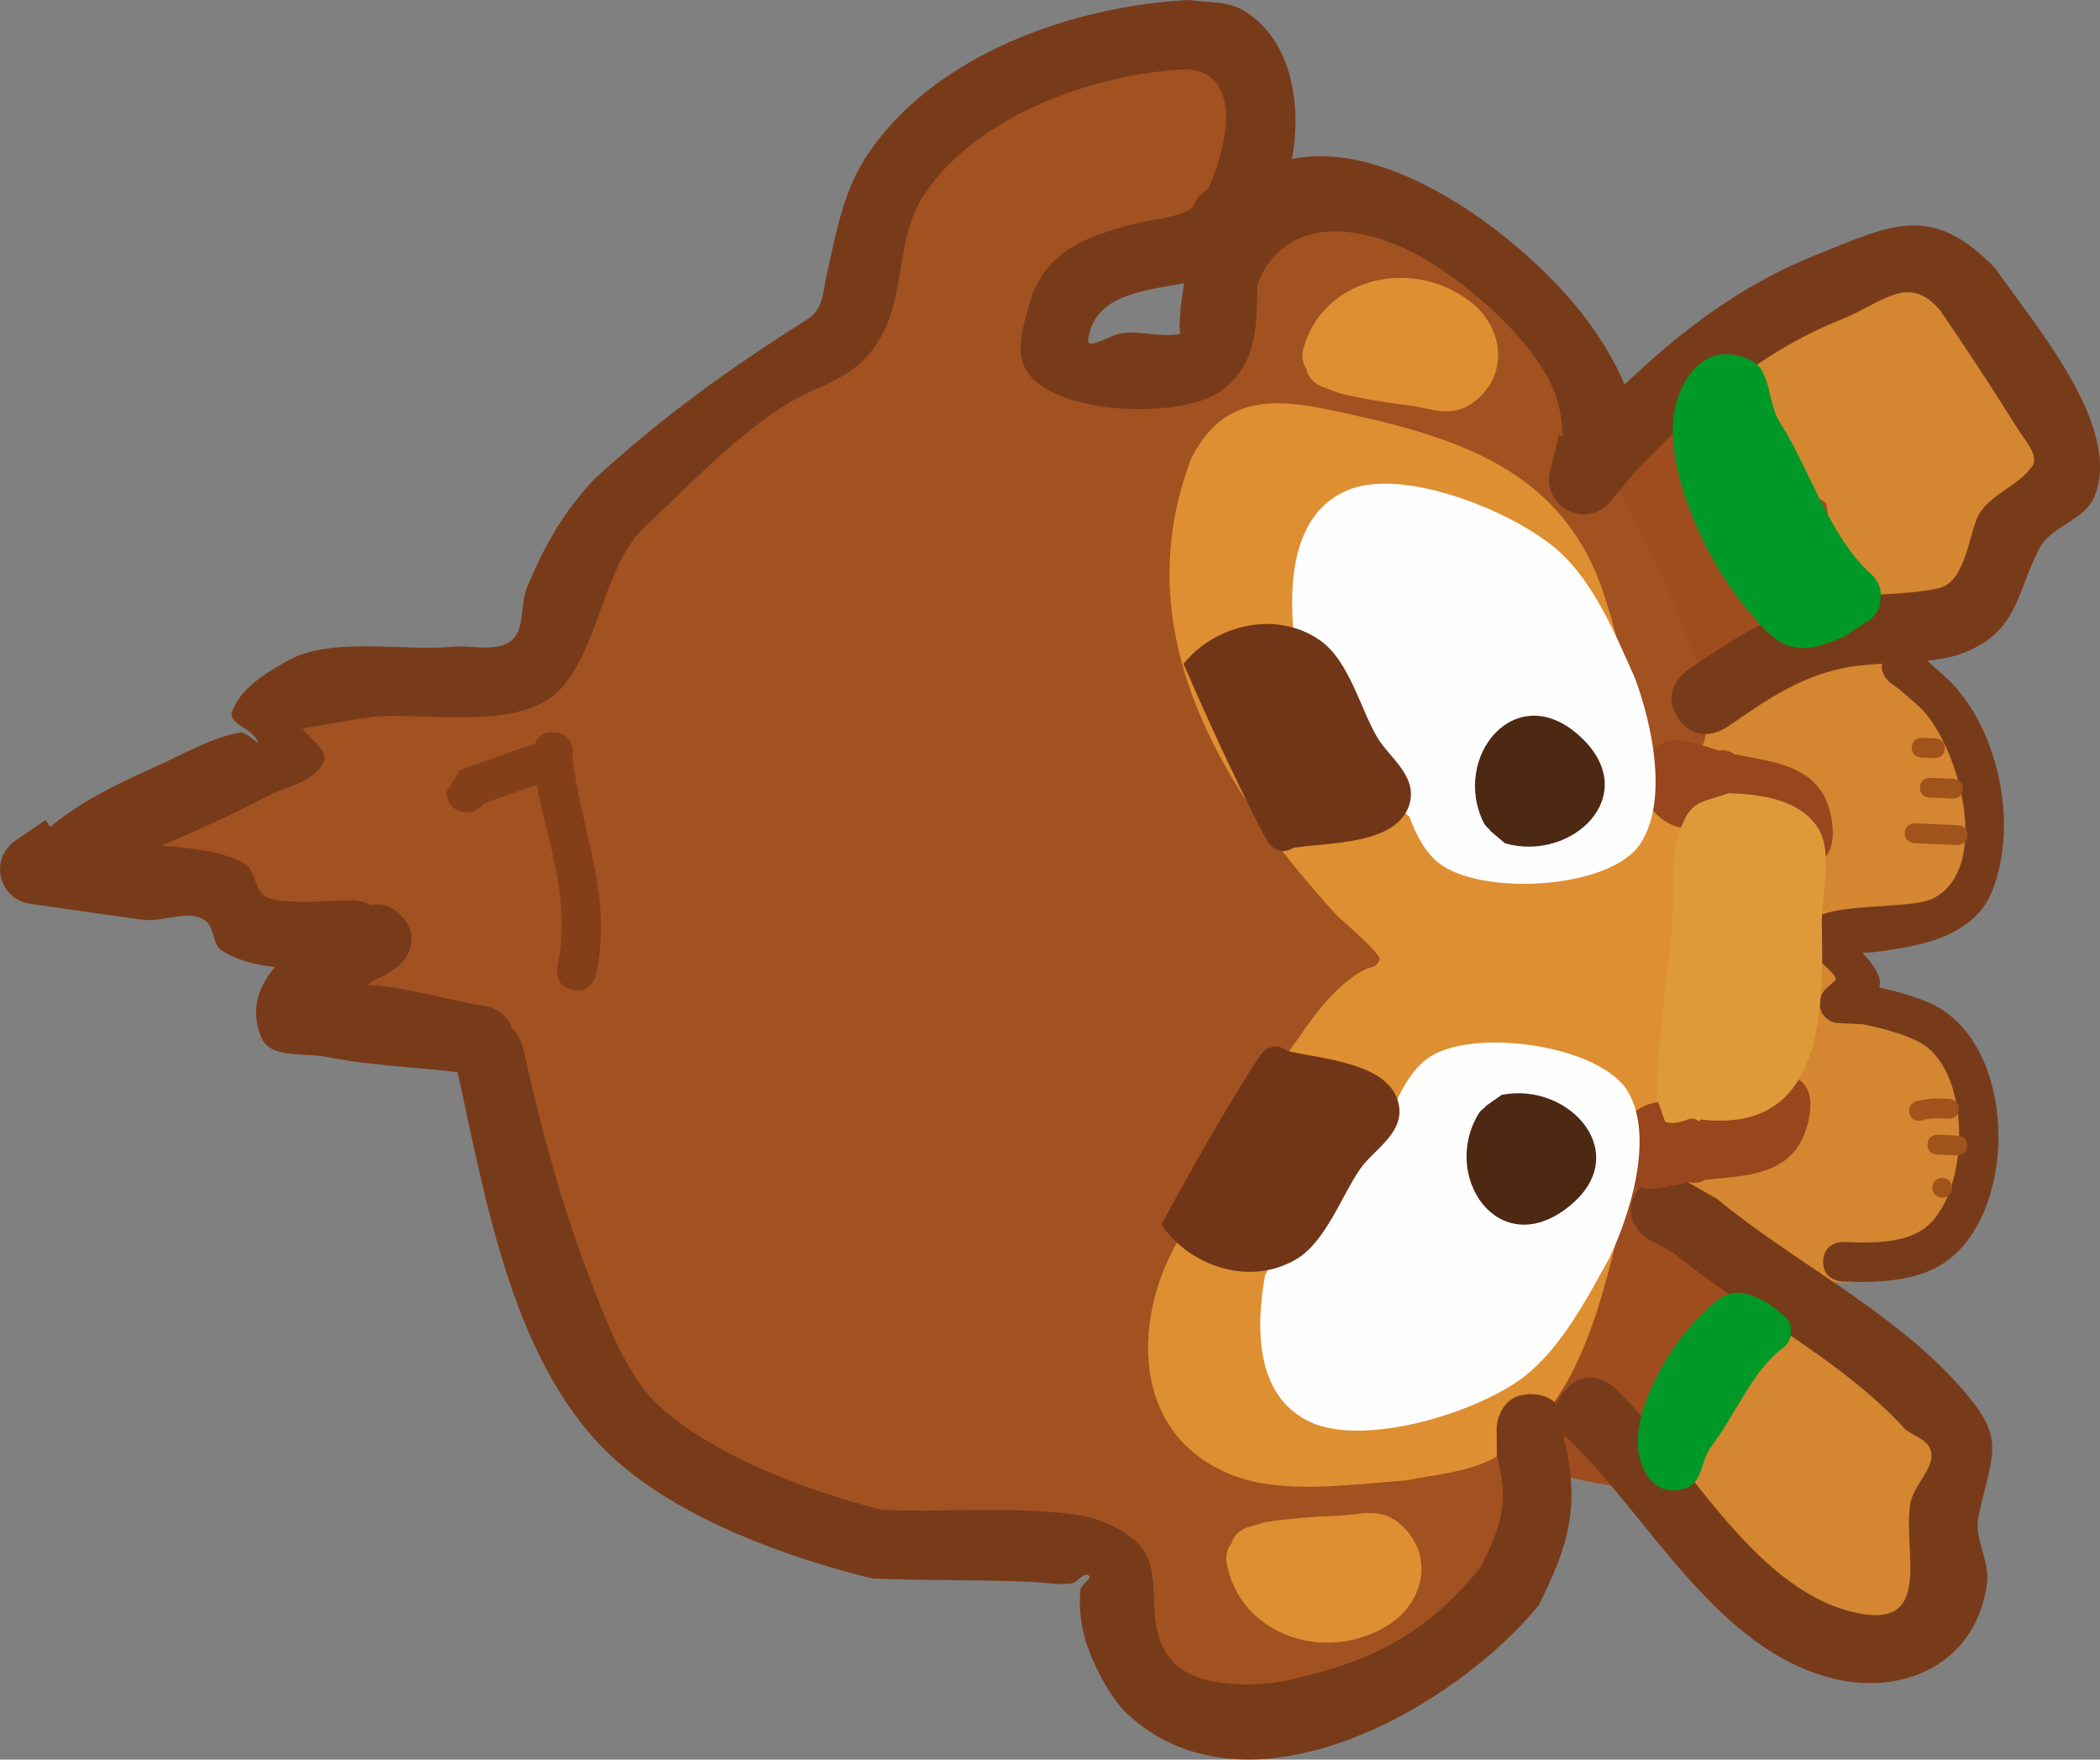 <svg version="1.1" xmlns="http://www.w3.org/2000/svg" xmlns:xlink="http://www.w3.org/1999/xlink" width="106.087" height="88.88" viewBox="0,0,106.087,88.88"><rect x="0" y="0" width="106.087" height="88.88" fill="#808080" stroke="none"/><g transform="translate(-185.701,-135.872)"><g data-paper-data="{&quot;isPaintingLayer&quot;:true}" fill-rule="nonzero" stroke="none" stroke-width="0.5" stroke-linecap="butt" stroke-linejoin="miter" stroke-miterlimit="10" stroke-dasharray="" stroke-dashoffset="0" style="mix-blend-mode: normal"><path d="M270.114,172.643c-0.113,0.074 -0.257,0.131 -0.44,0.16c-0.988,0.153 -1.141,-0.835 -1.141,-0.835l-0.119,-0.816c-0.859,-3.007 -3.188,-7.241 -3.095,-10.097c1.589,-1.951 3.244,-3.993 5.398,-5.364c1.126,-0.717 2.898,-1.923 4.344,-0.735c0.567,0.466 -0.394,1.789 0.22,2.192c0.774,0.508 1.889,0.898 2.12,1.795c0.127,0.493 -0.831,1.171 -0.194,1.666c0.641,0.498 1.722,0.588 2.036,1.337c0.431,1.03 -1.442,2.486 -0.661,3.283c0.179,0.182 0.573,-0.217 0.764,-0.047c0.063,0.056 0.123,0.115 0.181,0.176l0.03,-0.034l0.89,0.778c0.225,0.193 0.362,0.484 0.348,0.803c-0.022,0.501 -0.409,0.901 -0.894,0.951l-1.027,0.125c-2.637,0.93 -6.545,1.763 -8.139,4.216c0,0 -0.231,0.35 -0.621,0.447z" fill="#9f4d1e"/><path d="M275.103,202.019c0.828,0.666 1.561,4.673 0.782,5.676c-0.837,1.078 -1.725,-0.056 -2.564,0.669c-0.769,0.664 -1.249,1.167 -2.153,1.697c-0.051,0.062 -0.089,0.097 -0.089,0.097l-0.501,0.411c-0.52,0.201 -1.007,0.672 -1.561,0.603c-1.344,-0.168 -6.583,-0.773 -7.093,-2.241c-0.038,-0.11 2.352,-2.808 2.341,-2.896c-0.244,-2.022 1.447,-3.8 2.036,-5.613c0.35,-1.077 0.158,-1.989 0.715,-2.55c-0.014,-0.046 -0.028,-0.093 -0.042,-0.14l-0.05,-0.002l0.059,-1.355c0.024,-0.552 0.491,-0.98 1.043,-0.956c0.552,0.024 0.98,0.491 0.956,1.043l-0.042,0.961c0.493,1.644 1.949,1.337 2.933,1.783c1.138,0.516 1.861,1.711 3.229,2.812z" fill="#9f4d1e"/><path d="M277.915,200.612l-0.364,-0.378c-2.874,0.446 -6.531,0.334 -7.426,-3.24c-0.579,-2.312 1.333,-4.888 2.12,-6.905c0.958,-2.456 0.699,-5.355 0.305,-7.902c-0.312,-3.208 -2.958,-6.985 -1.504,-10.205c2.663,-5.898 11.037,-6.316 13.246,-0.108c1.227,2.264 2.947,5.872 2.109,8.565c-0.885,2.843 -4.952,2.341 -6.892,3.644c-1.323,0.888 0.299,2.284 1.1,2.522c0.719,0.214 1.438,0.441 2.122,0.747c2.52,1.408 3.413,4.281 2.843,7.374c-0.174,0.945 0.546,2.559 -0.173,3.335c-1.509,1.627 -4.944,2.855 -7.484,2.549z" fill="#d48631"/><path d="M282.074,166.984c-0.37,0.615 -1.121,0.392 -1.121,0.392l-0.295,-0.119c-2.004,-0.275 -2.896,-0.86 -2.219,-2.997c-0.644,-1.053 -0.274,-1.917 -0.459,-2.832c-0.138,-0.681 -1.571,-0.187 -1.933,-0.781c-0.403,-0.661 0.535,-1.602 0.227,-2.313c-0.398,-0.918 -2.622,-0.082 -3.034,-2.082c-0.284,-1.381 1.183,-3.023 2.121,-3.753c2.581,-2.01 7.096,-3.441 10.013,-1.631c1.458,1.59 4.592,6.808 3.904,9.085c-0.581,1.925 -2.785,1.695 -3.575,3.104c-0.345,0.616 0.488,1.461 0.206,2.109c-0.561,1.291 -2.309,1.662 -3.834,1.818z" fill="#d48631"/><path d="M269.722,210.737l0.271,-0.186c0.422,-0.267 -0.083,-1.061 0.176,-1.488c0.795,-1.312 1.448,-0.696 2.411,-1.018c0.399,-0.133 -0.627,-0.682 -0.615,-1.103c0.017,-0.625 0.347,-1.232 0.726,-1.729c0.264,-0.346 1.349,-0.25 1.142,-0.633c-0.064,-0.119 -0.131,-0.236 -0.2,-0.353l-0.13,0.139l-0.908,-0.85c-0.208,-0.193 -0.334,-0.472 -0.321,-0.778c0.024,-0.552 0.491,-0.98 1.043,-0.956c0.148,0.006 0.286,0.045 0.41,0.107l0.911,0.438c2.308,1.112 4.28,2.765 6.601,3.808c1.038,0.467 3.037,1.11 3.541,2.254c0.608,1.38 -0.549,2.68 -0.88,3.923c-0.067,1.679 0.788,3.406 -0.047,4.958c-1.122,2.085 -4.297,2.57 -6.354,2.013c-3.556,-0.964 -5.86,-4.621 -8.624,-6.783c0,0 -0.788,-0.616 -0.172,-1.404c0.342,-0.437 0.736,-0.442 1.02,-0.36z" fill="#d48631"/><path d="M209.139,188.428c-1.403,-0.297 -5.315,-0.271 -6.028,-1.877c-0.786,-1.769 1.119,-2.171 1.007,-3.267c-0.055,-0.54 -5.052,-0.48 -5.189,-0.522c-0.604,-0.184 -1.295,-0.455 -1.606,-1.004c-0.182,-0.32 0.479,-0.634 0.467,-1.002c-0.006,-0.184 -0.308,0.271 -0.491,0.252c-0.449,-0.045 -0.85,-0.308 -1.285,-0.429c-1.057,-0.294 -1.773,-0.573 -2.484,-1.013l-0.05,0.11l-0.892,-0.403c-0.373,-0.158 -0.628,-0.536 -0.609,-0.965c0.016,-0.37 0.232,-0.685 0.538,-0.844l0.938,-0.509l0.01,0.018l0.051,-0.048c2.063,-0.777 3.907,-2.195 6.114,-2.611c0.529,-0.1 1.387,0.299 1.603,-0.194c0.091,-0.207 0.014,-0.678 -0.039,-1.129c-0.052,-0.443 -1.644,-1.077 -1.469,-1.213c0.112,-0.087 5.18,-0.591 5.649,-0.69c2.608,-0.549 3.703,0.665 6.336,0.748c0.043,-0.051 0.074,-0.079 0.074,-0.079l0.388,-0.356c2.852,-2.606 3.739,-6.756 6.31,-9.702c2.199,-2.512 4.185,-4.704 7.003,-6.588c1.156,-0.773 3.419,-1.347 4.347,-2.201c0.645,-0.594 0.384,-4.108 0.6,-4.982c0.669,-2.702 2.512,-4.492 4.487,-6.3c2.843,-2.232 7.198,-5.121 11.047,-3.64c0.925,0.356 1.348,0.941 1.979,1.626c3.885,4.217 -0.016,8.182 -4.514,9.282c-0.947,0.333 -1.923,0.512 -2.779,1.058c-1.52,0.969 -3.448,4.319 -1.226,5.725c2.991,1.892 6.099,-1.976 7.117,-4.251c0.698,-1.445 1.548,-3.35 2.98,-4.235c3.133,-1.936 8.788,0.474 11.155,2.811c2.598,2.565 13.785,21.083 10.711,24c-0.474,0.149 -1.542,1.593 -2.234,1.237c-4.883,-2.512 -13.954,-17.491 -17.166,-18.185c-1.443,-0.312 -3.974,-0.342 -4.403,1.178c-0.439,1.555 0.036,4.061 -0.036,5.73c-0.244,5.607 0.553,9.988 4.139,14.407c1.095,1.349 3.014,2.181 4.288,3.358c0.49,0.453 1.398,0.81 1.353,1.476c-0.069,1.011 -1.804,1.479 -2.568,1.749c-1.783,0.574 -1.079,3.36 -2.248,4.738c-2.616,3.085 -6.079,5.916 -7.279,9.302c-0.816,2.302 -1.684,3.822 -0.87,6.149c0.399,0.895 1.184,3.181 2.039,3.734c1.993,1.288 7.198,0.17 9.466,0.092c1.286,-0.044 5.695,-2.158 6.608,-0.884c0.821,1.146 -0.643,6.738 -1.181,7.937c-2.587,3.921 -10.186,7.866 -14.875,5.433c-2.048,-1.063 -3.063,-3.56 -3.303,-5.758c-0.141,-1.289 -0.513,-2.376 -0.759,-2.133c-4.294,-0.898 -7.407,-0.684 -11.819,-1.228c-2.035,-0.251 -4.234,-1.017 -6.201,-1.612c-2.039,-0.617 -3.403,-1.474 -5.105,-2.599c-2.286,-2.466 -4.216,-5.736 -5.498,-8.898c-1.33,-3.281 -1.564,-7.713 -3.693,-10.564c0,0 -0.014,-0.019 -0.034,-0.052c-0.289,-0.061 -0.579,-0.123 -0.868,-0.184z" fill="#a25121"/><path d="M246.159,197.334c1.228,-3.531 3.494,-6.718 5.638,-9.738c0.704,-0.992 1.685,-2.112 2.747,-2.698c0.464,-0.256 0.632,-0.072 0.857,-0.552c0.117,-0.249 -1.895,-1.983 -2.119,-2.186c-5.809,-6.329 -10.783,-14.289 -7.398,-23.138c1.823,-3.66 4.97,-2.901 8.266,-2.17c5.736,1.272 10.634,3.082 12.584,9.056c0.873,2.688 1.416,5.55 2.339,8.201c0.433,1.244 1.47,1.678 1.694,3.144c0.576,3.771 -0.762,8.584 -0.934,12.442c0.136,2.576 -1.161,3.691 -1.776,6.017c-1.219,4.609 -2.116,10.858 -6.568,13.633c-1.44,0.898 -3.167,0.982 -4.795,1.312c-2.699,0.183 -6.228,0.737 -8.796,-0.295c-5.522,-2.219 -4.909,-8.868 -2.1,-12.716c0,0 0.134,-0.183 0.361,-0.311z" fill="#de8f31"/><path d="M283.886,169.983c2.718,2.398 3.84,7.44 2.451,10.91c-0.754,1.883 -2.763,2.56 -4.585,2.866c-0.489,0.082 -1.326,0.239 -1.968,0.241c0.515,0.519 1.037,1.268 0.849,1.748c1.048,0.24 2.349,0.594 3.145,1.101c3.912,2.487 3.758,10.523 0.041,12.877c-1.431,0.906 -3.445,0.943 -5.06,0.876c0,0 -0.999,-0.044 -0.956,-1.043c0.044,-0.999 1.043,-0.956 1.043,-0.956c1.213,0.056 2.865,0.1 3.946,-0.594c2.403,-1.545 2.645,-7.966 -0.102,-9.483c-0.774,-0.427 -1.992,-0.734 -2.867,-0.918l-1.24,-0.054v0v0c-0.552,-0.024 -0.98,-0.491 -0.956,-1.043c0.012,-0.276 0.135,-0.521 0.323,-0.694l0.503,-0.461c-0.015,-0.077 -0.046,-0.15 -0.097,-0.218c-0.534,-0.717 -1.907,-1.258 -1.209,-2.607c0.599,-1.158 5.012,-0.652 6.236,-1.291c3.043,-1.588 1.183,-8.027 -0.814,-9.752c-0.299,-0.261 -0.598,-0.523 -0.897,-0.784l-0.474,-0.342c0,0 -0.528,-0.386 -0.417,-0.962c-0.713,0.041 -1.402,0.098 -2,0.226c-2.32,0.498 -3.943,1.679 -5.863,2.992c0,0 -1.444,0.988 -2.432,-0.456c-0.988,-1.444 0.456,-2.432 0.456,-2.432c2.294,-1.569 4.32,-2.915 7.088,-3.522c1.823,-0.4 3.854,-0.227 5.623,-0.628c1.374,-0.312 1.522,-2.861 2.021,-3.723c0.601,-1.037 1.972,-1.434 2.673,-2.407c0.4,-0.555 -0.358,-1.342 -0.72,-1.923c-1.228,-1.97 -2.556,-3.992 -3.874,-5.925c-1.619,-1.988 -2.94,-0.427 -5.055,0.416c-4.16,1.657 -7.414,4.572 -10.49,7.791l-1.136,1.385c-0.337,0.42 -0.863,0.679 -1.442,0.654c-0.966,-0.042 -1.714,-0.859 -1.672,-1.824c0.006,-0.13 0.025,-0.256 0.058,-0.376l0.444,-1.808l0.196,0.048c-0.033,-0.402 -0.077,-0.803 -0.141,-1.201c-0.461,-2.851 -4.16,-6.073 -6.454,-7.5c-3.536,-2.199 -7.486,-2.477 -8.851,1.07c0.004,2.057 -0.005,4.232 -2.039,5.494c-2.088,1.296 -8.544,1.079 -9.704,-1.325c-0.446,-0.925 -0.061,-2.081 0.199,-3.074c0.724,-2.757 2.814,-3.493 5.258,-4.159c0.978,-0.267 2.178,-0.276 3.009,-0.821c0.116,-0.324 0.341,-0.708 0.774,-0.928c0.954,-1.966 1.879,-5.9 -1.059,-6.074c-4.643,0.217 -10.62,2.307 -13.29,6.38c-1.373,2.095 -0.924,4.856 -2.079,7.003c-1.281,2.38 -3.026,2.367 -5.04,3.668c-2.72,1.757 -4.728,4.003 -7.071,6.159c-2.156,2.192 -2.294,6.793 -4.655,8.537c-2.04,1.507 -6.26,0.804 -8.6,0.932c-1.138,0.063 -4.267,0.759 -5.406,0.795c-0.219,0.007 1.309,-0.658 1.368,-0.447c0.206,0.735 1.494,1.277 1.171,1.968c-0.48,1.027 -1.913,1.223 -2.913,1.758c-1.662,0.889 -3.478,1.69 -5.269,2.469c1.61,0.103 3.186,0.312 4.21,0.919c0.526,0.312 0.471,1.179 0.934,1.578c0.664,0.571 3.786,0.227 4.581,0.261c0,0 0.416,0.018 0.834,0.24c0.455,-0.1 1.026,-0.033 1.574,0.564c1.182,1.29 -0.108,2.473 -0.108,2.473l-0.736,0.516c-0.319,0.118 -0.615,0.285 -0.904,0.468c1.962,0.114 4.316,0.836 5.888,1.062c0,0 1.147,0.165 1.44,1.16c0.419,0.405 0.543,0.953 0.543,0.953c1.006,4.453 1.992,8.158 3.656,12.39c0.749,1.906 1.761,4.442 3.345,5.828c2.875,2.516 7.509,4.224 11.143,5.134c3.21,0.128 6.489,-0.189 9.691,0.227c1.075,0.14 2.375,0.647 3.164,1.391c1.65,1.557 0.057,4.291 1.943,6.155c1.264,1.249 4.24,1.171 5.815,0.812c4.221,-0.962 6.833,-2.315 9.618,-5.667c1.066,-2.174 1.456,-3.267 0.824,-5.653l-0.011,-1.435c0,0 0.076,-1.748 1.824,-1.672c0.584,0.025 0.964,0.237 1.212,0.508c0.071,-0.247 0.215,-0.507 0.466,-0.769c1.209,-1.266 2.474,-0.057 2.474,-0.057c3.566,3.418 6.846,9.994 11.921,11.296c4.301,1.103 2.581,-3.049 3.009,-5.484c0.17,-0.97 1.412,-1.913 0.968,-2.792c-0.226,-0.449 -0.805,-0.604 -1.207,-0.905c-3.288,-3.616 -7.973,-5.857 -11.754,-8.954l-1.195,-0.632c0,0 -1.53,-0.85 -0.68,-2.38c0.85,-1.53 2.38,-0.68 2.38,-0.68l1.715,0.985c3.898,3.204 8.615,5.505 12.044,9.22c2.621,2.888 1.936,3.327 1.167,6.796c-0.246,1.111 0.571,2.259 0.428,3.388c-0.508,4.01 -4.135,5.69 -7.703,4.838c-5.989,-1.432 -9.349,-8.209 -13.509,-12.165c0,0 -0.049,-0.047 -0.119,-0.132l-0.036,0.166c0.824,3.373 0.25,5.374 -1.279,8.413c-4.121,5.071 -14.595,11.218 -20.784,5.489c-0.948,-0.878 -1.94,-2.885 -2.225,-4.135c-0.159,-0.698 -0.21,-1.43 -0.143,-2.143c0.026,-0.276 0.646,-0.571 0.413,-0.72c-0.276,-0.177 -0.566,0.378 -0.892,0.414c-0.678,0.075 -1.363,-0.059 -2.045,-0.089c-2.672,-0.116 -5.322,-0.047 -7.989,-0.17c-4.253,-1.029 -9.624,-2.984 -12.963,-5.975c-5.195,-4.654 -6.557,-13.146 -7.992,-19.599c-2.185,-0.257 -4.494,-0.342 -6.599,-0.766c-1.12,-0.226 -2.833,0.099 -3.294,-0.947c-0.607,-1.377 -0.181,-2.59 0.668,-3.595c-0.987,-0.11 -1.93,-0.343 -2.692,-0.844c-0.467,-0.308 -0.357,-1.13 -0.795,-1.478c-0.8,-0.635 -2.047,0.034 -3.064,-0.058c-0.505,-0.045 -3.38,-0.466 -3.983,-0.553l-1.832,-0.264c-0.89,-0.117 -1.558,-0.898 -1.518,-1.811c0.025,-0.579 0.329,-1.08 0.777,-1.38l1.519,-1.039l0.236,0.345c1.526,-1.249 3.169,-2.078 5.356,-3.057c1.394,-0.624 2.747,-1.435 4.248,-1.714c0.319,-0.059 0.989,0.734 0.871,0.433c-0.24,-0.611 -1.518,-0.877 -1.286,-1.492c0.446,-1.187 1.705,-1.943 2.811,-2.563c2.216,-1.242 5.891,-0.46 8.318,-0.704c0.963,-0.097 2.083,0.277 2.894,-0.253c0.803,-0.525 0.504,-1.857 0.875,-2.742c0.895,-2.134 1.817,-3.782 3.396,-5.47c3.545,-3.236 6.778,-5.549 10.785,-8.086c0.823,-0.521 0.773,-1.465 0.964,-2.285c0.47,-2.022 0.806,-4.08 1.953,-5.86c3.349,-5.204 10.508,-7.695 16.396,-7.975c0.862,0.156 1.819,0.043 2.585,0.468c2.437,1.352 3.103,4.577 2.569,7.565c5.311,-1.099 12.188,4.447 14.956,8.208c0.504,0.686 1.341,1.955 1.845,3.185c2.841,-2.712 5.919,-5.051 9.634,-6.533c3.858,-1.539 5.849,-2.681 9.091,0.66c1.875,2.733 6.506,8.027 4.993,11.57c-0.494,1.157 -2.179,1.458 -2.76,2.573c-1.188,2.277 -1.071,4.268 -3.961,5.33c-0.501,0.184 -1.089,0.288 -1.716,0.354c0.278,0.243 0.557,0.487 0.835,0.73zM245.293,152.318l0.049,-0.917c0.072,-0.474 0.121,-0.869 0.17,-1.221c-2.114,0.386 -4.527,0.597 -4.84,2.842c-0.081,0.584 1.153,-0.255 1.737,-0.328c0.964,-0.122 1.977,0.244 2.92,0.038c-0.044,-0.24 -0.037,-0.413 -0.037,-0.413z" fill="#783b1a"/><path d="M270.207,195.753c-0.959,0.233 -2.014,0.391 -2.721,-0.714c-0.851,-1.329 0.182,-2.805 1.319,-3.315c1.369,-0.615 3.446,0.281 4.885,-0.173c0.786,-0.248 1.932,-1.829 2.94,-1.109c0.998,0.713 0.375,2.729 -0.181,3.463c-1.046,1.381 -2.897,1.371 -4.591,1.56c-0.285,0.168 -0.604,0.154 -0.604,0.154l-0.211,-0.038c-0.204,0.038 -0.403,0.082 -0.595,0.138c0,0 -0.098,0.028 -0.241,0.035z" fill="#98461d"/><path d="M271.945,173.598c0.186,0.072 0.381,0.134 0.581,0.189l0.213,-0.02c0,0 0.319,0.014 0.588,0.206c1.671,0.336 3.516,0.487 4.438,1.953c0.49,0.78 0.935,2.842 -0.121,3.466c-1.067,0.63 -2.07,-1.044 -2.832,-1.36c-1.394,-0.578 -3.541,0.135 -4.851,-0.597c-1.088,-0.608 -1.988,-2.167 -1.025,-3.418c0.582,-0.755 1.288,-0.83 1.99,-0.694c0.264,0.051 0.527,0.133 0.783,0.219c0.141,0.019 0.237,0.056 0.237,0.056z" data-paper-data="{&quot;index&quot;:null}" fill="#98461d"/><path d="M210.091,176.481c-0.142,0.227 -0.401,0.435 -0.868,0.415c-0.999,-0.044 -0.956,-1.043 -0.956,-1.043l0.677,-1.086c1.285,-0.445 2.49,-0.916 3.78,-1.318c0.111,-0.282 0.367,-0.622 0.959,-0.596c0.999,0.044 0.956,1.043 0.956,1.043l-0.021,0.194c0.01,0.056 0.015,0.11 0.017,0.161c0.477,3.828 2.025,6.858 1.18,10.851c0,0 -0.207,0.978 -1.185,0.771c-0.978,-0.207 -0.771,-1.185 -0.771,-1.185c0.706,-3.335 -0.451,-6.045 -1.04,-9.17c-0.923,0.302 -1.805,0.632 -2.726,0.964z" fill="#843e18"/><path d="M271.592,192.416c-0.053,0.25 -0.186,-0.161 -0.596,-0.006c-0.935,0.354 -1.183,0.102 -1.183,0.102l-0.417,-1.161c0.081,-2.927 0.469,-5.74 0.765,-8.64c0.143,-1.402 -0.067,-3.493 0.377,-4.801c0.559,-1.646 1.058,-1.463 2.504,-1.976c1.505,0.06 3.475,0.276 4.445,1.676c0.878,1.268 0.22,3.459 0.248,4.881c0.092,4.622 0.058,10.67 -6.143,9.926z" fill="#de9a39"/><path d="M256.899,177.117c-0.106,-0.075 -0.167,-0.142 -0.167,-0.142l-0.188,-0.211c-2.139,-2.811 -4.087,-5.761 -5.498,-9.007c-0.234,-2.587 -0.012,-6.157 2.944,-7.203c2.87,-1.016 8.371,1.247 10.506,3.202c1.762,1.614 2.841,4.224 3.79,6.348c0.842,2.244 1.733,6.192 0.276,8.393c-1.54,2.327 -8.104,2.64 -10.199,0.951c-0.714,-0.576 -1.14,-1.454 -1.464,-2.332z" fill="#fffeff"/><path d="M259.333,192.787c0.053,-0.069 0.096,-0.109 0.096,-0.109l0.772,-0.542c3.452,-0.683 6.771,3.047 3.306,5.712c-3.491,2.685 -6.395,-1.61 -4.467,-4.773c0,0 0.104,-0.166 0.293,-0.289z" fill="#4d2813"/><path d="M260.654,177.431c-1.646,-3.318 1.621,-7.344 4.865,-4.366c3.22,2.956 -0.411,6.383 -3.79,5.403l-0.722,-0.607c0,0 -0.039,-0.043 -0.086,-0.116c-0.177,-0.139 -0.266,-0.313 -0.266,-0.313z" data-paper-data="{&quot;index&quot;:null}" fill="#4d2813"/><path d="M257.917,189.269c2.233,-1.501 8.745,-0.617 10.078,1.834c1.26,2.319 0.029,6.175 -1.005,8.337c-1.13,2.034 -2.432,4.54 -4.327,5.995c-2.297,1.763 -7.974,3.538 -10.745,2.277c-2.854,-1.299 -2.765,-4.875 -2.307,-7.432c1.688,-3.111 3.885,-5.881 6.261,-8.495l0.205,-0.194c0,0 0.067,-0.061 0.179,-0.127c0.399,-0.846 0.899,-1.684 1.661,-2.196z" data-paper-data="{&quot;index&quot;:null}" fill="#fffeff"/><path d="M251.05,178.695c-0.017,0.01 -0.035,0.02 -0.053,0.03c-0.83,0.45 -1.28,-0.38 -1.28,-0.38l-0.365,-0.674c-1.376,-2.682 -2.654,-5.493 -3.863,-8.262c1.505,-1.913 4.643,-2.794 6.926,-1.171c1.433,1.018 2.01,3.416 2.849,4.861c0.58,1.001 2.035,1.944 1.653,3.352c-0.577,2.126 -4.174,1.968 -5.866,2.245z" fill="#713617"/><path d="M256.37,191.695c0.258,1.436 -1.273,2.249 -1.938,3.196c-0.961,1.367 -1.744,3.705 -3.26,4.595c-2.416,1.418 -5.465,0.268 -6.798,-1.769c1.445,-2.654 2.963,-5.343 4.567,-7.895l0.422,-0.64c0,0 0.52,-0.788 1.308,-0.267c0.017,0.011 0.034,0.023 0.05,0.035c1.662,0.422 5.259,0.578 5.649,2.746z" data-paper-data="{&quot;index&quot;:null}" fill="#713617"/><path d="M260.696,191.826c0.053,-0.069 0.096,-0.109 0.096,-0.109l0.772,-0.542c3.452,-0.683 6.771,3.047 3.306,5.712c-3.491,2.685 -6.395,-1.61 -4.467,-4.773c0,0 0.104,-0.166 0.293,-0.289z" data-paper-data="{&quot;index&quot;:null}" fill="#4d2813"/><path d="M285.09,178.075c-0.022,0.5 -0.521,0.478 -0.521,0.478c-0.666,-0.029 -1.499,-0.065 -2.165,-0.094c0,0 -0.5,-0.022 -0.478,-0.521c0.022,-0.5 0.521,-0.478 0.521,-0.478c0.666,0.029 1.332,0.058 1.998,0.087l0.167,0.007c0,0 0.5,0.022 0.478,0.521z" fill="#a0531a"/><path d="M284.858,175.73c-0.022,0.5 -0.521,0.478 -0.521,0.478c-0.333,-0.015 -0.833,-0.036 -1.166,-0.051c0,0 -0.5,-0.022 -0.478,-0.521c0.022,-0.5 0.521,-0.478 0.521,-0.478c0.333,0.015 0.666,0.029 0.999,0.044l0.167,0.007c0,0 0.5,0.022 0.478,0.521z" fill="#a0531a"/><path d="M283.946,173.688c-0.022,0.5 -0.521,0.478 -0.521,0.478c-0.167,-0.007 -0.5,-0.022 -0.666,-0.029c0,0 -0.5,-0.022 -0.478,-0.521c0.022,-0.5 0.521,-0.478 0.521,-0.478c0.167,0.007 0.333,0.015 0.5,0.022l0.167,0.007c0,0 0.5,0.022 0.478,0.521z" fill="#a0531a"/><path d="M284.654,191.903c-0.022,0.5 -0.521,0.478 -0.521,0.478l-0.5,-0.022c-0.284,-0.017 -0.575,0.022 -0.847,0.104c0,0 -0.481,0.137 -0.618,-0.343c-0.137,-0.481 0.343,-0.618 0.343,-0.618c0.377,-0.103 0.774,-0.154 1.165,-0.142l0.5,0.022c0,0 0.5,0.022 0.478,0.521z" fill="#a0531a"/><path d="M285.074,193.756c-0.022,0.5 -0.521,0.478 -0.521,0.478c-0.167,-0.007 -0.833,-0.036 -0.999,-0.044c0,0 -0.5,-0.022 -0.478,-0.521c0.022,-0.5 0.521,-0.478 0.521,-0.478c0.167,0.007 0.333,0.015 0.5,0.022l0.5,0.022c0,0 0.5,0.022 0.478,0.521z" fill="#a0531a"/><path d="M283.793,196.37c-0.276,-0.012 -0.49,-0.245 -0.478,-0.521c0.012,-0.276 0.245,-0.49 0.521,-0.478c0.276,0.012 0.49,0.245 0.478,0.521c-0.012,0.276 -0.245,0.49 -0.521,0.478z" fill="#a0531a"/><path d="M280.687,166.073c0.084,0.714 -0.589,1.152 -0.589,1.152l-1.267,0.822c-2.312,1.005 -3.177,0.709 -4.744,-1.259c-1.99,-2.18 -4.515,-7.314 -3.734,-10.446c0.399,-1.599 1.665,-3.29 3.793,-2.273c1.043,0.499 0.843,2.169 1.468,3.142c1.534,2.389 2.518,5.825 4.659,7.704c0,0 0.552,0.502 0.415,1.156z" fill="#009826"/><path d="M275.809,203.926c-1.585,1.163 -2.467,3.466 -3.665,5.016c-0.488,0.631 -0.451,1.792 -1.198,2.072c-1.524,0.572 -2.293,-0.667 -2.471,-1.79c-0.349,-2.199 1.695,-5.577 3.194,-6.956c1.196,-1.259 1.808,-1.411 3.337,-0.581l0.822,0.641c0,0 0.437,0.342 0.336,0.827c0.055,0.458 -0.355,0.77 -0.355,0.77z" data-paper-data="{&quot;index&quot;:null}" fill="#009826"/><path d="M247.924,213.822c0.132,-0.598 0.786,-0.796 0.786,-0.796l0.922,-0.268c1.25,-0.192 2.377,-0.274 3.634,-0.321c1.178,-0.044 2.182,-0.497 3.254,0.494c1.64,1.516 1.122,3.881 -0.666,5.013c-3.207,2.03 -7.582,0.492 -8.194,-3.175c0,0 -0.086,-0.562 0.264,-0.947z" fill="#de8f31"/><path d="M251.527,153.547c0.929,-3.599 5.421,-4.751 8.439,-2.45c1.684,1.283 1.994,3.684 0.228,5.052c-1.154,0.894 -2.115,0.356 -3.285,0.209c-1.248,-0.156 -2.364,-0.336 -3.592,-0.636l-0.896,-0.347c0,0 -0.634,-0.254 -0.714,-0.861c-0.316,-0.414 -0.181,-0.966 -0.181,-0.966z" data-paper-data="{&quot;index&quot;:null}" fill="#de8f31"/></g></g></svg>
